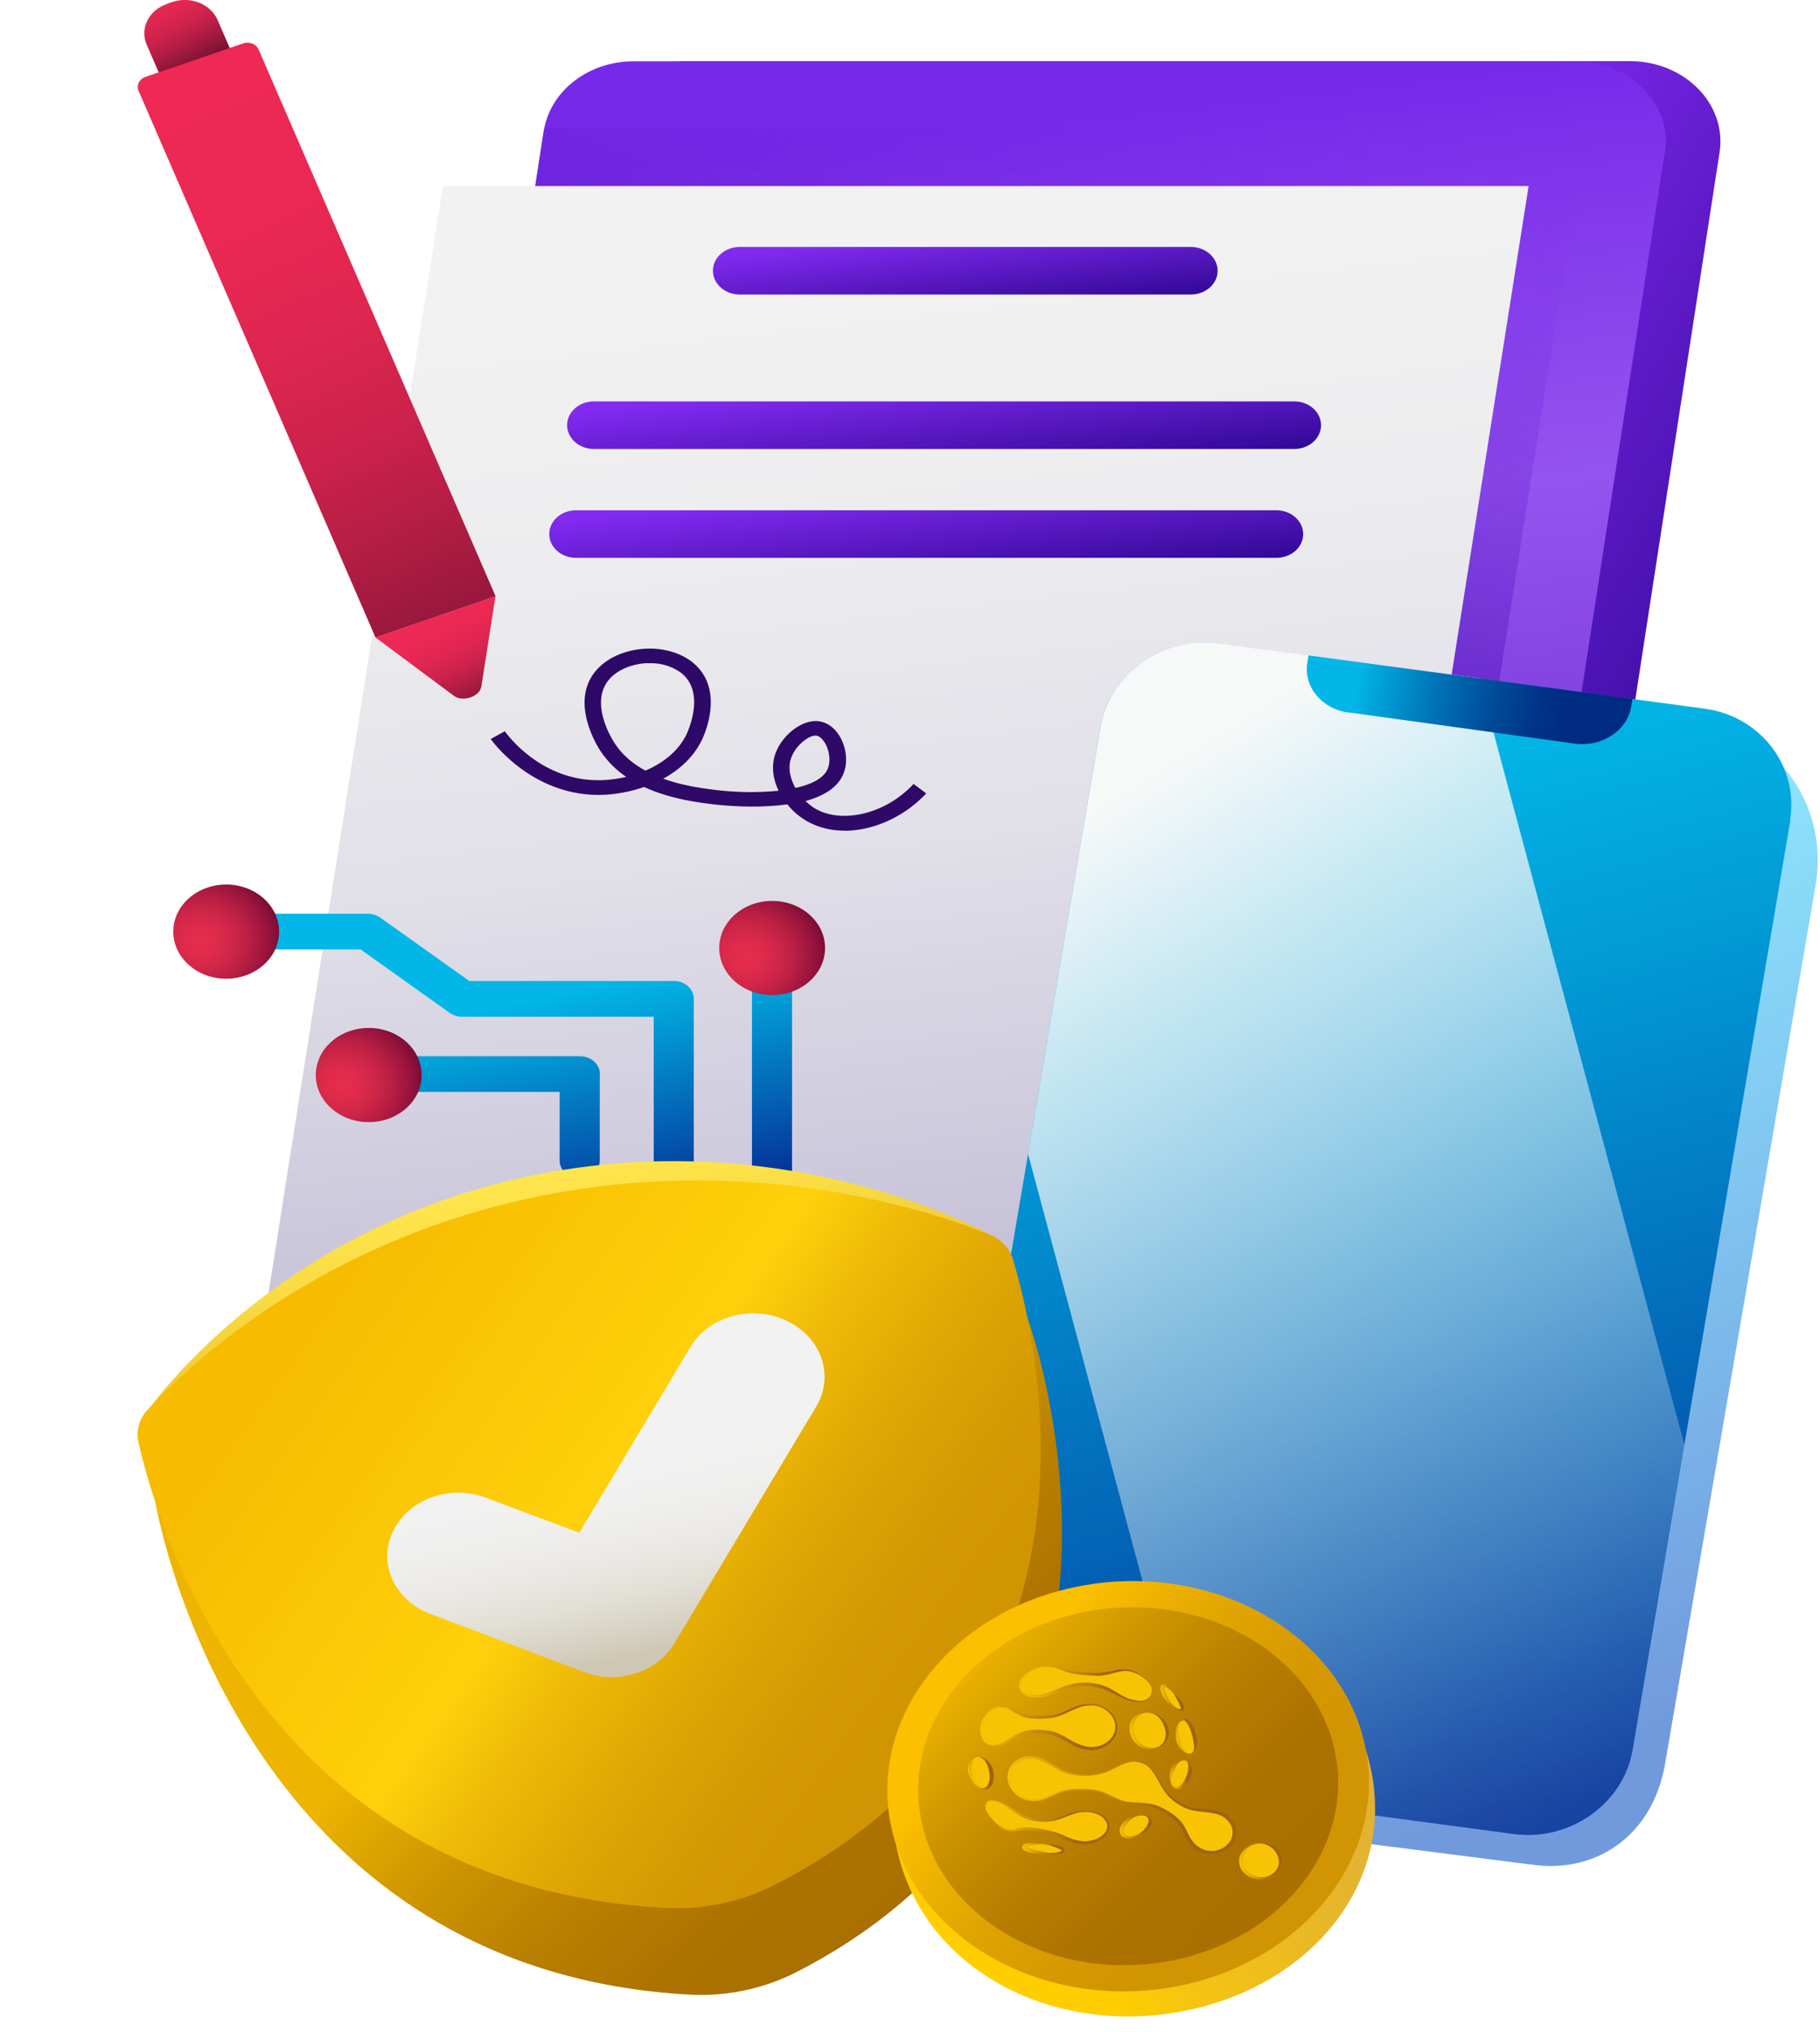 <svg xmlns="http://www.w3.org/2000/svg" width="43" height="48" fill="none" viewBox="0 0 43 48"><g clip-path="url(#clip0_2123_79913)"><path fill="url(#paint0_linear_2123_79913)" d="M34.456 31.56H12.211c-1.3 0-2.3-1.02-2.12-2.162l4.05-26.307c.145-.944 1.053-1.647 2.12-1.647h22.245c1.3 0 2.3 1.019 2.12 2.162l-4.05 26.303c-.145.944-1.053 1.647-2.12 1.647v.003Z"/><path fill="url(#paint1_linear_2123_79913)" d="m39.329 3.61-4.05 26.302c-.145.944-1.053 1.643-2.12 1.643H10.915c-1.3 0-2.3-1.019-2.12-2.162l4.05-26.299.014-.066c.18-.91 1.066-1.58 2.11-1.58h22.246c1.299 0 2.3 1.018 2.12 2.161h-.005Z"/><path fill="url(#paint2_linear_2123_79913)" d="m37.482 3.024-4.498 28.531h-22.07c-1.3 0-2.3-1.018-2.12-2.162l4.05-26.298.014-.067h24.628l-.004-.004Z"/><path fill="url(#paint3_linear_2123_79913)" d="M31.479 33.815H5.829l4.637-29.42h25.65l-4.637 29.42Z"/><path fill="url(#paint4_linear_2123_79913)" d="m3.946.09.119-.041c.43-.148.912.042 1.077.425l.687 1.584c.016.036-.003.08-.048.096l-1.523.522c-.04.014-.09-.003-.108-.043l-.685-1.58C3.3.67 3.514.242 3.944.094L3.946.09Z"/><path fill="url(#paint5_linear_2123_79913)" d="m3.434 1.818 2.313-.793c.143-.049.308.016.363.144l5.6 12.919-2.838.973-5.6-12.92c-.054-.127.019-.274.162-.323Z"/><path fill="url(#paint6_linear_2123_79913)" d="m8.872 15.06 1.851 1.378c.21.156.614.02.65-.222l.333-2.127-2.839.972h.005Z"/><path fill="url(#paint7_linear_2123_79913)" d="M28.135 6.958H17.477c-.381 0-.68-.3-.627-.64.044-.277.311-.484.627-.484h10.658c.382 0 .68.3.627.64-.043.277-.311.484-.627.484Z"/><path fill="#2E0968" d="M19.948 19.622a1.76 1.76 0 0 1-.842-.2 1.657 1.657 0 0 1-.505-.42c-.741.105-1.531.023-1.68.007-.382-.043-1.071-.125-1.703-.417-.338.117-.693.18-1.018.187-1.628.031-2.567-1.264-2.606-1.32l.333-.183c.035.047.82 1.156 2.203 1.156h.061c.193-.004.4-.032.606-.078a2.224 2.224 0 0 1-.628-.64c-.127-.2-.715-1.23-.035-1.928.264-.27.667-.437 1.11-.46.422-.024.825.093 1.11.315.79.629.286 1.725.224 1.85-.193.394-.522.695-.908.905.496.18 1.005.238 1.303.274a6.89 6.89 0 0 0 1.422.011c-.136-.285-.18-.605-.066-.901.162-.425.658-.828 1.075-.73.18.043.338.172.448.367.157.285.184.636.06.897-.144.313-.482.5-.881.61.088.085.18.155.28.206.558.297 1.558.152 2.274-.609l.298.223c-.53.566-1.264.882-1.93.882l-.005-.004Zm-.68-2.244c-.171 0-.46.23-.57.511-.088.23-.036.496.096.726.369-.082.654-.219.755-.437.079-.168.057-.418-.049-.609-.057-.101-.131-.172-.197-.187-.013 0-.022-.004-.035-.004Zm-3.918-1.71h-.084c-.333.02-.65.149-.838.344-.509.52-.022 1.366.084 1.53.184.292.447.507.737.663.412-.175.776-.456.97-.854.017-.04.469-.98-.123-1.452a1.2 1.2 0 0 0-.742-.23h-.004Z"/><path fill="url(#paint8_linear_2123_79913)" d="M30.578 10.607H14.032c-.382 0-.68-.3-.627-.64.043-.277.311-.484.627-.484h16.546c.382 0 .68.3.628.64-.044.277-.312.484-.628.484Z"/><path fill="url(#paint9_linear_2123_79913)" d="M30.156 13.179H13.61c-.382 0-.68-.3-.627-.64.043-.277.311-.484.627-.484h16.546c.382 0 .68.3.628.64-.044.277-.312.484-.628.484Z"/><path fill="url(#paint10_linear_2123_79913)" d="m36.154 44.047-10.799-1.378c-1.808-.242-3.027-1.963-2.711-3.82l3.426-20.207c.316-1.858 2.054-3.18 3.857-2.939l10.259 1.378c1.808.242 3.027 1.963 2.712 3.82l-3.563 20.796c-.325 1.788-1.764 2.584-3.186 2.346l.005.004Z"/><path fill="url(#paint11_linear_2123_79913)" d="m42.3 19.38-2.502 14.739-1.224 7.215c-.215 1.276-1.478 2.17-2.808 1.994l-7.442-.998-4.027-.54c-1.33-.179-2.238-1.365-2.023-2.641l2.014-11.883 1.706-10.072c.215-1.276 1.48-2.17 2.809-1.99l6.138.823 5.327.714c1.33.176 2.238 1.366 2.023 2.642l.008-.004Z"/><path fill="url(#paint12_linear_2123_79913)" d="m39.8 34.115-1.224 7.215c-.215 1.276-1.48 2.17-2.809 1.995l-7.441-1-4.037-15.063 1.707-10.072c.215-1.276 1.479-2.17 2.808-1.99l6.139.823 4.848 18.092h.009Z"/><path fill="url(#paint13_linear_2123_79913)" d="m31.858 16.83 5.349.738c.636.086 1.233-.3 1.33-.866l.034-.191-7.656-1.027-.027.168c-.096.566.338 1.097.974 1.183l-.004-.004Z"/><path fill="url(#paint14_linear_2123_79913)" d="M14.17 25.374v2.045c0 .234-.215.421-.474.421s-.474-.191-.474-.421v-1.624H9.216c-.263 0-.474-.191-.474-.421 0-.23.215-.422.474-.422H13.7c.264 0 .474.191.474.422h-.004Z"/><path fill="url(#paint15_linear_2123_79913)" d="M16.392 23.598v3.898c0 .234-.214.422-.473.422-.26 0-.474-.192-.474-.422V24.02H10.92a.505.505 0 0 1-.298-.093L8.52 22.43H6.099c-.263 0-.474-.191-.474-.422 0-.23.215-.421.474-.421h2.589c.11 0 .21.031.298.093l2.102 1.495h4.83c.264 0 .474.191.474.422Z"/><path fill="url(#paint16_linear_2123_79913)" d="M18.713 22.396v5.409c0 .234-.215.421-.474.421-.258 0-.473-.19-.473-.421v-5.409c0-.234.215-.421.474-.421.258 0 .473.19.473.421Z"/><path fill="url(#paint17_radial_2123_79913)" d="M8.711 26.51c.691 0 1.251-.498 1.251-1.113 0-.614-.56-1.112-1.25-1.112-.691 0-1.251.498-1.251 1.112 0 .615.56 1.113 1.25 1.113Z"/><path fill="url(#paint18_radial_2123_79913)" d="M5.344 23.122c.69 0 1.25-.498 1.25-1.112 0-.615-.56-1.113-1.25-1.113s-1.25.498-1.25 1.113c0 .614.56 1.112 1.25 1.112Z"/><path fill="url(#paint19_radial_2123_79913)" d="M18.243 23.509c.69 0 1.25-.498 1.25-1.113 0-.614-.56-1.112-1.25-1.112s-1.25.498-1.25 1.112c0 .615.56 1.113 1.25 1.113Z"/><path fill="url(#paint20_linear_2123_79913)" d="M23.552 29.253s-4.76-2.779-11.027-1.472c-6.26 1.308-9.166 5.725-9.166 5.725 0 .016 1.567 10.9 12.352 11.462.89.047 1.786-.14 2.558-.535 9.381-4.773 5.283-15.18 5.283-15.18Z"/><path fill="url(#paint21_linear_2123_79913)" d="M24.282 31.149s-4.91-2.44-11.175-1.132c-6.262 1.307-9.443 5.432-9.443 5.432S5.467 46.51 16.27 47.121a4.983 4.983 0 0 0 2.554-.534c9.372-4.824 5.454-15.442 5.454-15.442l.004.004Z"/><path fill="url(#paint22_linear_2123_79913)" d="M23.934 29.744a.942.942 0 0 0-.561-.581c-1.325-.535-5.56-1.963-10.728-.882-5.169 1.08-8.232 4.02-9.158 5.026a.837.837 0 0 0-.219.75c.443 1.974 2.918 10.517 12.457 11.016a5.08 5.08 0 0 0 2.558-.535c8.293-4.218 6.235-12.85 5.647-14.794h.004Z"/><path fill="url(#paint23_linear_2123_79913)" d="M14.796 39.59a1.836 1.836 0 0 1-1-.09l-3.62-1.369c-.856-.32-1.26-1.202-.89-1.955.363-.761 1.35-1.116 2.197-.792l2.203.827 2.628-4.39c.439-.73 1.453-1.007 2.273-.617.82.387 1.132 1.292.702 2.018l-3.357 5.604c-.24.406-.662.671-1.145.765H14.796Z"/><path fill="url(#paint24_linear_2123_79913)" d="M32.36 41.665c.667 2.736-1.33 5.25-4.4 5.846-3.072.597-6.065-.956-6.736-3.692-.785-3.215 1.711-3.68 4.787-4.273 3.076-.593 5.682-.616 6.35 2.12Z"/><path fill="url(#paint25_linear_2123_79913)" d="M27.808 46.924c3.076-.594 5.053-3.192 4.416-5.801-.638-2.61-3.648-4.243-6.725-3.649-3.076.595-5.052 3.192-4.415 5.802.638 2.61 3.648 4.242 6.724 3.648Z"/><path fill="url(#paint26_linear_2123_79913)" d="M27.661 46.321c2.683-.518 4.407-2.784 3.851-5.06-.556-2.278-3.182-3.703-5.865-3.184-2.683.518-4.407 2.784-3.85 5.061.555 2.277 3.181 3.702 5.864 3.183Z"/><path fill="#F8C302" fill-rule="evenodd" d="M28.093 41.432c-.136-.012-.272-.226-.28-.472-.023-.238.078-.379.201-.328.21.14.347.831.075.8h.004Zm-1.255.184c-.439-.016-.597.335-1.193.32h-.097c-.605-.028-.724-.39-1.18-.414-.299-.016-.527.199-.527.472.009.262.242.5.522.535.435.039.57-.277 1.163-.25h.092c.588.012.685.297 1.097.324.26.02.514-.008.843.203l.07.043c.439.28.329.605.676.823.24.156.579.106.75-.11.175-.214.118-.514-.123-.666-.347-.219-.654-.024-1.093-.305l-.07-.043c-.434-.277-.43-.92-.934-.936l.004.004Zm.334-1.156a.515.515 0 0 1 .408.465c.004.23-.163.406-.39.394a.487.487 0 0 1-.449-.484c0-.246.198-.41.43-.375Zm.052-.573c-.057-.176-.272-.351-.504-.414-.36-.07-.444.121-.97.074a.852.852 0 0 1-.084-.004c-.535-.007-.61-.21-.987-.183-.245.035-.491.191-.557.363-.061.199.11.363.39.347.426-.008.588-.292 1.146-.28a.99.99 0 0 1 .087.003c.549.043.68.34 1.093.39.263.043.434-.097.39-.296h-.004Zm-.29 3c.185-.023.277.083.22.223-.061.125-.233.25-.395.289-.175.031-.298-.047-.259-.183.035-.16.233-.309.43-.328h.005Zm-2.26.68c.255.027.457.097.448.156-.008.058-.219.086-.473.058-.255-.027-.457-.097-.448-.156.009-.058.22-.086.474-.058Zm-1.557-2.069c-.131-.011-.215.141-.202.34.027.191.136.379.26.422.153.042.276-.094.263-.317-.005-.23-.154-.429-.316-.444h-.005Z" clip-rule="evenodd"/><path fill="url(#paint27_linear_2123_79913)" d="M28.093 41.436c-.101-.011-.171-.09-.228-.16a.478.478 0 0 1-.084-.253c0-.086.005-.176.031-.258a.27.27 0 0 1 .061-.12c.031-.04.106-.056.158-.036.154.11.207.273.237.425a.487.487 0 0 1-.004.238c-.018.075-.075.172-.176.16l.005.004Zm0-.008c.096.004.127-.085.118-.156 0-.074-.017-.148-.03-.218-.036-.14-.075-.297-.18-.398h.004c-.07-.043-.145.039-.167.117-.022.082 0 .164.014.246.017.082.039.16.065.234.027.074.08.16.171.175h.005Z"/><path fill="url(#paint28_linear_2123_79913)" d="M26.836 41.62c-.29-.012-.504.183-.767.269a1.552 1.552 0 0 1-.834.015c-.281-.07-.479-.277-.737-.332-.26-.07-.544.063-.602.3-.07.227.084.485.32.59a.606.606 0 0 0 .391.027c.132-.027.25-.093.382-.144.263-.105.553-.094.83-.066.289.027.513.214.767.28.26.047.566 0 .825.13.25.117.492.28.606.526.061.113.105.23.188.32.08.09.193.16.32.184.255.05.532-.106.584-.332.066-.23-.11-.464-.364-.53-.246-.071-.562-.032-.807-.176a1.275 1.275 0 0 1-.33-.242 1.744 1.744 0 0 1-.214-.32c-.062-.11-.119-.223-.202-.32a.477.477 0 0 0-.347-.172l-.009-.008Zm0-.009c.14 0 .277.07.365.168.087.098.149.21.215.32.122.227.293.422.544.53.24.134.522.079.807.15.29.066.5.354.421.624-.061.269-.39.452-.689.39a.665.665 0 0 1-.368-.21c-.092-.106-.14-.227-.198-.337-.1-.226-.324-.382-.557-.499-.241-.125-.522-.086-.807-.14-.277-.078-.479-.266-.76-.293-.271-.031-.561-.047-.811.062-.127.047-.246.117-.386.153a.691.691 0 0 1-.426-.024c-.263-.11-.439-.382-.364-.644a.494.494 0 0 1 .254-.312.619.619 0 0 1 .435-.039c.29.074.474.28.737.355.255.07.548.082.807.004.255-.078.483-.27.777-.25l.004-.008Z"/><path fill="url(#paint29_linear_2123_79913)" d="M27.166 40.452c.233.04.448.238.448.469 0 .222-.211.448-.479.41a.5.5 0 0 1-.447-.485.37.37 0 0 1 .136-.312.444.444 0 0 1 .346-.086l-.004.004Zm0 .008a.325.325 0 0 0-.298.113.387.387 0 0 0-.084.273c.01.192.14.39.36.442.106.023.233 0 .307-.082a.343.343 0 0 0 .088-.282c-.026-.183-.127-.41-.369-.464h-.004Z"/><path fill="url(#paint30_linear_2123_79913)" d="M27.214 39.886c-.075-.199-.285-.343-.51-.398-.263-.054-.508.117-.802.102-.272-.016-.562-.02-.812-.133a.877.877 0 0 0-.386-.082.691.691 0 0 0-.369.13c-.1.07-.201.167-.21.28-.013.117.083.215.206.242.259.05.509-.059.75-.168a1.43 1.43 0 0 1 .83-.078c.29.043.495.242.732.34.123.043.26.078.386.05a.231.231 0 0 0 .18-.277l.005-.008Zm.009 0a.248.248 0 0 1-.18.301c-.136.039-.281.012-.413-.027-.263-.098-.474-.258-.733-.3a1.307 1.307 0 0 0-.772.07c-.123.046-.241.109-.382.148a.871.871 0 0 1-.425.008c-.145-.036-.26-.168-.237-.301.017-.136.127-.23.237-.304a.933.933 0 0 1 .386-.133c.14-.012.28.023.408.07.25.102.522.094.794.102.132 0 .263-.02.395-.051a.84.84 0 0 1 .417-.012c.224.074.43.227.505.433v-.004Z"/><path fill="url(#paint31_linear_2123_79913)" d="M26.93 42.884c.071-.008.15-.012.216.035.07.047.075.14.048.203-.061.117-.184.18-.294.238-.105.058-.263.117-.395.02-.114-.133-.017-.278.066-.364.101-.09.241-.12.364-.136l-.004.004Zm0 .008c-.13.011-.227.1-.297.179-.07.074-.128.195-.07.258.06.07.214.062.32.007a.518.518 0 0 0 .237-.245c.017-.051.026-.102-.005-.149-.03-.047-.11-.062-.175-.054l-.01.004Z"/><path fill="url(#paint32_linear_2123_79913)" d="M24.67 43.563c.084.008.167.012.255.023a.506.506 0 0 1 .127.032c.035.02.093.027.106.109-.036.078-.097.062-.136.074-.044 0-.088 0-.128.004-.083 0-.166.004-.254 0-.084-.004-.171-.008-.255-.027a.774.774 0 0 1-.127-.035c-.035-.024-.096-.024-.11-.117.04-.086.097-.075.14-.086a.496.496 0 0 1 .133 0l.25.03v-.007Zm0 .008c-.083-.008-.166 0-.245.012-.04.007-.08.015-.114.023-.035.004-.075.031-.066.02-.009-.016.026.019.057.03a2.056 2.056 0 0 0 .347.098c.079.012.162.028.245.02.07 0 .189-.04.189-.059 0-.011-.105-.058-.171-.082a.81.81 0 0 0-.237-.062h-.004Z"/><path fill="url(#paint33_linear_2123_79913)" d="M23.115 41.502c-.096-.008-.15.086-.153.156a.808.808 0 0 0 0 .23c.013.078.026.16.07.227.04.07.118.132.193.128.166-.03.17-.23.149-.37a.798.798 0 0 0-.07-.219.265.265 0 0 0-.189-.152Zm0-.008a.432.432 0 0 1 .356.367.535.535 0 0 1-.018.262c-.026.082-.114.175-.228.167-.114-.004-.171-.093-.224-.16a.901.901 0 0 1-.119-.23.374.374 0 0 1 .018-.258c.035-.078.11-.163.21-.152l.005.004Z"/><path fill="#F8C302" fill-rule="evenodd" d="M29.69 43.554c.25-.047.5.094.553.316.053.223-.105.445-.355.492-.25.047-.5-.094-.553-.316-.053-.222.105-.445.355-.492Zm-6.524-2.77c.048-.23.232-.438.434-.469.338-.035.395.266.921.254h.088c.584.008.737-.316 1.202-.3.316.019.57.257.57.534-.008.289-.28.515-.613.5-.479-.02-.597-.383-1.19-.398h-.087c-.536 0-.672.331-1.023.323-.21-.004-.333-.203-.298-.445h-.004Zm.14 2.005c-.066-.18.022-.288.215-.234.325.07.465.36.948.437l.083.012c.54.05.672-.226 1.128-.207.311 0 .535.191.5.406-.04.187-.29.328-.566.332-.4-.016-.522-.234-1.036-.29a.827.827 0 0 0-.078-.01c-.461-.09-.492.077-.768-.028a1.074 1.074 0 0 1-.422-.418h-.004Zm4.418-2.798c.058.067.106.137.154.211.005.008.009.02.013.027.07.137.053.219-.057.16-.136-.054-.303-.242-.35-.413-.058-.149 0-.191.113-.114.035.036.084.079.127.13Zm.25 1.593c-.135 0-.28.163-.306.366-.036.195.056.324.188.293.105-.031.21-.187.25-.351.031-.172-.022-.309-.131-.309Z" clip-rule="evenodd"/><path fill="url(#paint34_linear_2123_79913)" d="M29.685 43.55a.604.604 0 0 1 .369.04c.119.05.202.16.224.273.04.234-.14.46-.386.519-.25.07-.558-.086-.606-.328-.07-.246.162-.472.4-.504Zm0 .008a.398.398 0 0 0-.311.48c.044.192.268.336.5.305a.43.43 0 0 0 .285-.168.342.342 0 0 0 .04-.297.462.462 0 0 0-.514-.32Z"/><path fill="url(#paint35_linear_2123_79913)" d="M23.16 40.783a.67.67 0 0 1 .237-.39c.119-.113.334-.129.487-.047.15.074.281.16.444.176.153.015.329.023.487.004.324-.028.587-.282.947-.27.347 0 .672.277.632.597-.017.32-.417.566-.768.476-.355-.07-.575-.34-.904-.366-.158-.02-.329-.02-.478.007-.158.032-.294.11-.439.188-.14.074-.342.132-.491.039-.145-.098-.176-.27-.15-.414h-.004Zm.01 0c-.018.145.017.312.157.394.145.074.32.016.448-.062.136-.082.276-.176.447-.219.176-.043.347-.035.518-.015.364.039.597.316.904.374.307.078.667-.109.702-.406.048-.284-.25-.577-.584-.561-.338 0-.583.257-.934.3-.171.02-.338.027-.514.004-.175-.024-.324-.121-.456-.203a.4.4 0 0 0-.443.02.658.658 0 0 0-.246.374Z"/><path fill="url(#paint36_linear_2123_79913)" d="M23.305 42.789c-.022-.063-.04-.14 0-.203.048-.067.149-.063.22-.043.245.047.42.222.627.312.206.094.443.144.675.117.233-.023.44-.16.69-.183.232-.024.526.011.653.226a.283.283 0 0 1-.026.328.62.62 0 0 1-.307.195c-.246.082-.518 0-.724-.102-.211-.105-.435-.14-.676-.175a1.033 1.033 0 0 0-.347-.016c-.114.024-.259.031-.368-.027a1.167 1.167 0 0 1-.413-.433l-.004.004Zm.009 0a.999.999 0 0 0 .425.402c.11.042.22.03.338 0 .123-.024.25-.024.373-.004.233.03.487.078.702.183.21.102.439.168.662.102.215-.043.426-.239.317-.438-.102-.19-.378-.253-.606-.218-.233.031-.43.175-.68.21-.246.036-.505 0-.72-.113-.22-.105-.364-.292-.596-.35-.066-.024-.158-.028-.198.027-.04.054-.026.128-.009.19l-.008.009Z"/><path fill="url(#paint37_linear_2123_79913)" d="M27.728 39.987c.052.07.123.129.184.195.03.047.048.094.057.148 0 .024.005.067-.044.09-.048.012-.07-.011-.096-.023a.918.918 0 0 1-.33-.285.545.545 0 0 1-.083-.199c0-.027-.022-.105.07-.129.07 0 .097.031.128.055.035.054.07.101.11.144l.004.004Zm-.009.004a1.278 1.278 0 0 0-.14-.117c-.031-.012-.07-.024-.075-.016.013-.004 0 .012.005.043.017.055.035.121.065.176.031.058.062.117.106.168.044.05.092.105.162.125 0 0 .053.015.057.007 0 0 0-.02-.004-.039-.014-.039-.035-.082-.053-.129-.044-.07-.075-.152-.127-.222l.004.004Z"/><path fill="url(#paint38_linear_2123_79913)" d="M27.972 41.583c-.084.004-.145.07-.176.129a1.587 1.587 0 0 0-.087.195c-.022.066-.044.14-.022.21.022.07.092.122.158.094.11-.058.166-.19.206-.308a.643.643 0 0 0 .026-.183c0-.059-.026-.137-.105-.14v.003Zm0-.008c.083 0 .136.074.162.14.027.07.027.141.009.215a.544.544 0 0 1-.092.195.354.354 0 0 1-.184.14c-.11.02-.19-.065-.202-.14a.582.582 0 0 1-.022-.23.351.351 0 0 1 .105-.214c.061-.055.14-.106.228-.106h-.004Z"/></g><defs><linearGradient id="paint0_linear_2123_79913" x1="26.804" x2="40.697" y1="17.14" y2="24.877" gradientUnits="userSpaceOnUse"><stop stop-color="#822AF0"/><stop offset="1" stop-color="#230286"/></linearGradient><linearGradient id="paint1_linear_2123_79913" x1="22.142" x2="26.084" y1="3.043" y2="37.973" gradientUnits="userSpaceOnUse"><stop stop-color="#7629E9"/><stop offset=".05" stop-color="#7C31EA"/><stop offset=".28" stop-color="#9454EF"/><stop offset=".5" stop-color="#793BDB"/><stop offset=".82" stop-color="#581CC2"/><stop offset="1" stop-color="#4C11B9"/></linearGradient><linearGradient id="paint2_linear_2123_79913" x1="30.413" x2="21.707" y1="1.495" y2="24.701" gradientUnits="userSpaceOnUse"><stop stop-color="#822AF0" stop-opacity="0"/><stop offset="1" stop-color="#230286"/></linearGradient><linearGradient id="paint3_linear_2123_79913" x1="19.075" x2="22.971" y1="5.815" y2="40.31" gradientUnits="userSpaceOnUse"><stop stop-color="#F2F2F2"/><stop offset=".19" stop-color="#EDEDEF"/><stop offset=".4" stop-color="#E2E0E8"/><stop offset=".62" stop-color="#CECADD"/><stop offset=".8" stop-color="#BAB4D1"/></linearGradient><linearGradient id="paint4_linear_2123_79913" x1="3.094" x2="4.133" y1="-.124" y2="1.849" gradientUnits="userSpaceOnUse"><stop stop-color="#ED2954"/><stop offset=".2" stop-color="#E92853"/><stop offset=".38" stop-color="#DE2650"/><stop offset=".55" stop-color="#CC224B"/><stop offset=".71" stop-color="#B21D44"/><stop offset=".87" stop-color="#91163B"/><stop offset="1" stop-color="#711033"/></linearGradient><linearGradient id="paint5_linear_2123_79913" x1="3.834" x2="10.536" y1="2.819" y2="17.398" gradientUnits="userSpaceOnUse"><stop stop-color="#ED2954"/><stop offset=".2" stop-color="#E92853"/><stop offset=".38" stop-color="#DE2650"/><stop offset=".55" stop-color="#CC224B"/><stop offset=".71" stop-color="#B21D44"/><stop offset=".87" stop-color="#91163B"/><stop offset="1" stop-color="#711033"/></linearGradient><linearGradient id="paint6_linear_2123_79913" x1="10.056" x2="11.073" y1="14.673" y2="16.893" gradientUnits="userSpaceOnUse"><stop stop-color="#ED2954"/><stop offset=".2" stop-color="#E92853"/><stop offset=".38" stop-color="#DE2650"/><stop offset=".55" stop-color="#CC224B"/><stop offset=".71" stop-color="#B21D44"/><stop offset=".87" stop-color="#91163B"/><stop offset="1" stop-color="#711033"/></linearGradient><linearGradient id="paint7_linear_2123_79913" x1="22.668" x2="22.953" y1="5.42" y2="7.957" gradientUnits="userSpaceOnUse"><stop stop-color="#822AF0"/><stop offset="1" stop-color="#230286"/></linearGradient><linearGradient id="paint8_linear_2123_79913" x1="22.127" x2="22.493" y1="8.793" y2="12.046" gradientUnits="userSpaceOnUse"><stop stop-color="#822AF0"/><stop offset="1" stop-color="#230286"/></linearGradient><linearGradient id="paint9_linear_2123_79913" x1="21.706" x2="22.071" y1="11.36" y2="14.618" gradientUnits="userSpaceOnUse"><stop stop-color="#822AF0"/><stop offset="1" stop-color="#230286"/></linearGradient><linearGradient id="paint10_linear_2123_79913" x1="31.036" x2="40.122" y1="23.733" y2="43.472" gradientUnits="userSpaceOnUse"><stop stop-color="#8CE2FC"/><stop offset=".36" stop-color="#81C6F0"/><stop offset=".87" stop-color="#719ADD"/></linearGradient><linearGradient id="paint11_linear_2123_79913" x1="28.658" x2="36.322" y1="18.817" y2="46.697" gradientUnits="userSpaceOnUse"><stop stop-color="#02B7E7"/><stop offset=".21" stop-color="#029BD6"/><stop offset=".66" stop-color="#0356AE"/><stop offset=".87" stop-color="#04349A"/></linearGradient><linearGradient id="paint12_linear_2123_79913" x1="22.841" x2="42.898" y1="17.857" y2="50.466" gradientUnits="userSpaceOnUse"><stop offset=".07" stop-color="#F7F8F8"/><stop offset=".18" stop-color="#F7F8F8" stop-opacity=".82"/><stop offset=".37" stop-color="#F7F8F8" stop-opacity=".54"/><stop offset=".54" stop-color="#F7F8F8" stop-opacity=".31"/><stop offset=".68" stop-color="#F7F8F8" stop-opacity=".14"/><stop offset=".8" stop-color="#F7F8F8" stop-opacity=".04"/><stop offset=".87" stop-color="#F7F8F8" stop-opacity="0"/></linearGradient><linearGradient id="paint13_linear_2123_79913" x1="32.038" x2="37.941" y1="16.195" y2="17.311" gradientUnits="userSpaceOnUse"><stop stop-color="#02B7E7"/><stop offset=".08" stop-color="#01A4D9"/><stop offset=".33" stop-color="#0070B4"/><stop offset=".55" stop-color="#004A98"/><stop offset=".73" stop-color="#038"/><stop offset=".84" stop-color="#002B82"/></linearGradient><linearGradient id="paint14_linear_2123_79913" x1="11.05" x2="12.325" y1="23.895" y2="29.809" gradientUnits="userSpaceOnUse"><stop stop-color="#02B7E7"/><stop offset=".21" stop-color="#029BD6"/><stop offset=".66" stop-color="#0356AE"/><stop offset=".87" stop-color="#04349A"/></linearGradient><linearGradient id="paint15_linear_2123_79913" x1="11.29" x2="12.564" y1="23.843" y2="29.758" gradientUnits="userSpaceOnUse"><stop stop-color="#02B7E7"/><stop offset=".21" stop-color="#029BD6"/><stop offset=".66" stop-color="#0356AE"/><stop offset=".87" stop-color="#04349A"/></linearGradient><linearGradient id="paint16_linear_2123_79913" x1="17.529" x2="18.803" y1="22.501" y2="28.412" gradientUnits="userSpaceOnUse"><stop stop-color="#02B7E7"/><stop offset=".21" stop-color="#029BD6"/><stop offset=".66" stop-color="#0356AE"/><stop offset=".87" stop-color="#04349A"/></linearGradient><linearGradient id="paint20_linear_2123_79913" x1="12.632" x2="14.067" y1="27.908" y2="35.367" gradientUnits="userSpaceOnUse"><stop stop-color="#FFE54D"/><stop offset=".2" stop-color="#F9DB44"/><stop offset=".53" stop-color="#EBC22C"/><stop offset=".95" stop-color="#D39906"/><stop offset="1" stop-color="#D19402"/></linearGradient><linearGradient id="paint21_linear_2123_79913" x1="14.429" x2="22.204" y1="36.006" y2="44.059" gradientUnits="userSpaceOnUse"><stop stop-color="#EDB400"/><stop offset=".27" stop-color="#CF9600"/><stop offset=".52" stop-color="#BA8000"/><stop offset=".77" stop-color="#AD7300"/><stop offset="1" stop-color="#A96F00"/></linearGradient><linearGradient id="paint22_linear_2123_79913" x1="7.439" x2="21.67" y1="31.104" y2="41.29" gradientUnits="userSpaceOnUse"><stop stop-color="#F7BC00"/><stop offset=".04" stop-color="#F7BE01"/><stop offset=".45" stop-color="#FFD00B"/><stop offset=".56" stop-color="#EFBB07"/><stop offset=".72" stop-color="#DEA504"/><stop offset=".86" stop-color="#D49802"/><stop offset="1" stop-color="#D19402"/></linearGradient><linearGradient id="paint23_linear_2123_79913" x1="14.137" x2="15.817" y1="33.993" y2="41.683" gradientUnits="userSpaceOnUse"><stop stop-color="#F2F2F2"/><stop offset=".21" stop-color="#F0F0EF"/><stop offset=".36" stop-color="#EBE9E5"/><stop offset=".48" stop-color="#E2DFD6"/><stop offset=".6" stop-color="#D5D0C0"/><stop offset=".66" stop-color="#CEC7B3"/></linearGradient><linearGradient id="paint24_linear_2123_79913" x1="24.244" x2="34.933" y1="44.627" y2="37.938" gradientUnits="userSpaceOnUse"><stop stop-color="#FFCE00"/><stop offset=".22" stop-color="#F2C116"/><stop offset=".49" stop-color="#E6B52C"/><stop offset=".76" stop-color="#DFAE39"/><stop offset="1" stop-color="#DDAC3E"/></linearGradient><linearGradient id="paint25_linear_2123_79913" x1="23.523" x2="29.326" y1="40.228" y2="44.851" gradientUnits="userSpaceOnUse"><stop stop-color="#FBC000"/><stop offset=".06" stop-color="#F6BB00"/><stop offset=".39" stop-color="#E1A501"/><stop offset=".71" stop-color="#D59801"/><stop offset="1" stop-color="#D19402"/></linearGradient><linearGradient id="paint26_linear_2123_79913" x1="22.838" x2="28.983" y1="39.223" y2="45.283" gradientUnits="userSpaceOnUse"><stop stop-color="#EDB400"/><stop offset=".27" stop-color="#CF9600"/><stop offset=".52" stop-color="#BA8000"/><stop offset=".77" stop-color="#AD7300"/><stop offset="1" stop-color="#A96F00"/></linearGradient><linearGradient id="paint27_linear_2123_79913" x1="27.777" x2="28.254" y1="41.069" y2="40.953" gradientUnits="userSpaceOnUse"><stop stop-color="#F8C302"/><stop offset=".7" stop-color="#9F6415"/></linearGradient><linearGradient id="paint28_linear_2123_79913" x1="24.059" x2="28.889" y1="43.11" y2="41.93" gradientUnits="userSpaceOnUse"><stop stop-color="#F8C302"/><stop offset=".7" stop-color="#9F6415"/></linearGradient><linearGradient id="paint29_linear_2123_79913" x1="26.71" x2="27.59" y1="40.975" y2="40.761" gradientUnits="userSpaceOnUse"><stop stop-color="#F8C302"/><stop offset=".7" stop-color="#9F6415"/></linearGradient><linearGradient id="paint30_linear_2123_79913" x1="24.12" x2="27.138" y1="40.101" y2="39.365" gradientUnits="userSpaceOnUse"><stop stop-color="#F8C302"/><stop offset=".7" stop-color="#9F6415"/></linearGradient><linearGradient id="paint31_linear_2123_79913" x1="26.431" x2="27.22" y1="43.231" y2="43.036" gradientUnits="userSpaceOnUse"><stop stop-color="#F8C302"/><stop offset=".7" stop-color="#9F6415"/></linearGradient><linearGradient id="paint32_linear_2123_79913" x1="24.179" x2="25.12" y1="43.758" y2="43.529" gradientUnits="userSpaceOnUse"><stop stop-color="#F8C302"/><stop offset=".7" stop-color="#9F6415"/></linearGradient><linearGradient id="paint33_linear_2123_79913" x1="22.887" x2="23.46" y1="41.943" y2="41.806" gradientUnits="userSpaceOnUse"><stop stop-color="#F8C302"/><stop offset=".7" stop-color="#9F6415"/></linearGradient><linearGradient id="paint34_linear_2123_79913" x1="29.291" x2="30.275" y1="44.062" y2="43.823" gradientUnits="userSpaceOnUse"><stop stop-color="#F8C302"/><stop offset=".7" stop-color="#9F6415"/></linearGradient><linearGradient id="paint35_linear_2123_79913" x1="23.16" x2="26.326" y1="41.123" y2="40.352" gradientUnits="userSpaceOnUse"><stop stop-color="#F8C302"/><stop offset=".7" stop-color="#9F6415"/></linearGradient><linearGradient id="paint36_linear_2123_79913" x1="23.379" x2="26.103" y1="43.276" y2="42.613" gradientUnits="userSpaceOnUse"><stop stop-color="#F8C302"/><stop offset=".7" stop-color="#9F6415"/></linearGradient><linearGradient id="paint37_linear_2123_79913" x1="27.473" x2="27.907" y1="40.147" y2="40.04" gradientUnits="userSpaceOnUse"><stop stop-color="#F8C302"/><stop offset=".7" stop-color="#9F6415"/></linearGradient><linearGradient id="paint38_linear_2123_79913" x1="27.59" x2="28.184" y1="41.981" y2="41.84" gradientUnits="userSpaceOnUse"><stop stop-color="#F8C302"/><stop offset=".7" stop-color="#9F6415"/></linearGradient><radialGradient id="paint17_radial_2123_79913" cx="0" cy="0" r="1" gradientTransform="matrix(0 -1.842 2.071 0 8.093 25.616)" gradientUnits="userSpaceOnUse"><stop stop-color="#E62D4D"/><stop offset=".16" stop-color="#E12B4B"/><stop offset=".35" stop-color="#D22749"/><stop offset=".55" stop-color="#BB1F44"/><stop offset=".76" stop-color="#9A153D"/><stop offset=".98" stop-color="#6F0834"/><stop offset="1" stop-color="#6C0734"/></radialGradient><radialGradient id="paint18_radial_2123_79913" cx="0" cy="0" r="1" gradientTransform="matrix(0 -1.842 2.071 0 4.73 22.232)" gradientUnits="userSpaceOnUse"><stop stop-color="#E62D4D"/><stop offset=".16" stop-color="#E12B4B"/><stop offset=".35" stop-color="#D22749"/><stop offset=".55" stop-color="#BB1F44"/><stop offset=".76" stop-color="#9A153D"/><stop offset=".98" stop-color="#6F0834"/><stop offset="1" stop-color="#6C0734"/></radialGradient><radialGradient id="paint19_radial_2123_79913" cx="0" cy="0" r="1" gradientTransform="matrix(0 -1.842 2.071 0 17.624 22.615)" gradientUnits="userSpaceOnUse"><stop stop-color="#E62D4D"/><stop offset=".16" stop-color="#E12B4B"/><stop offset=".35" stop-color="#D22749"/><stop offset=".55" stop-color="#BB1F44"/><stop offset=".76" stop-color="#9A153D"/><stop offset=".98" stop-color="#6F0834"/><stop offset="1" stop-color="#6C0734"/></radialGradient><clipPath id="clip0_2123_79913"><path fill="#fff" d="M0 0h43v48H0z"/></clipPath></defs></svg>